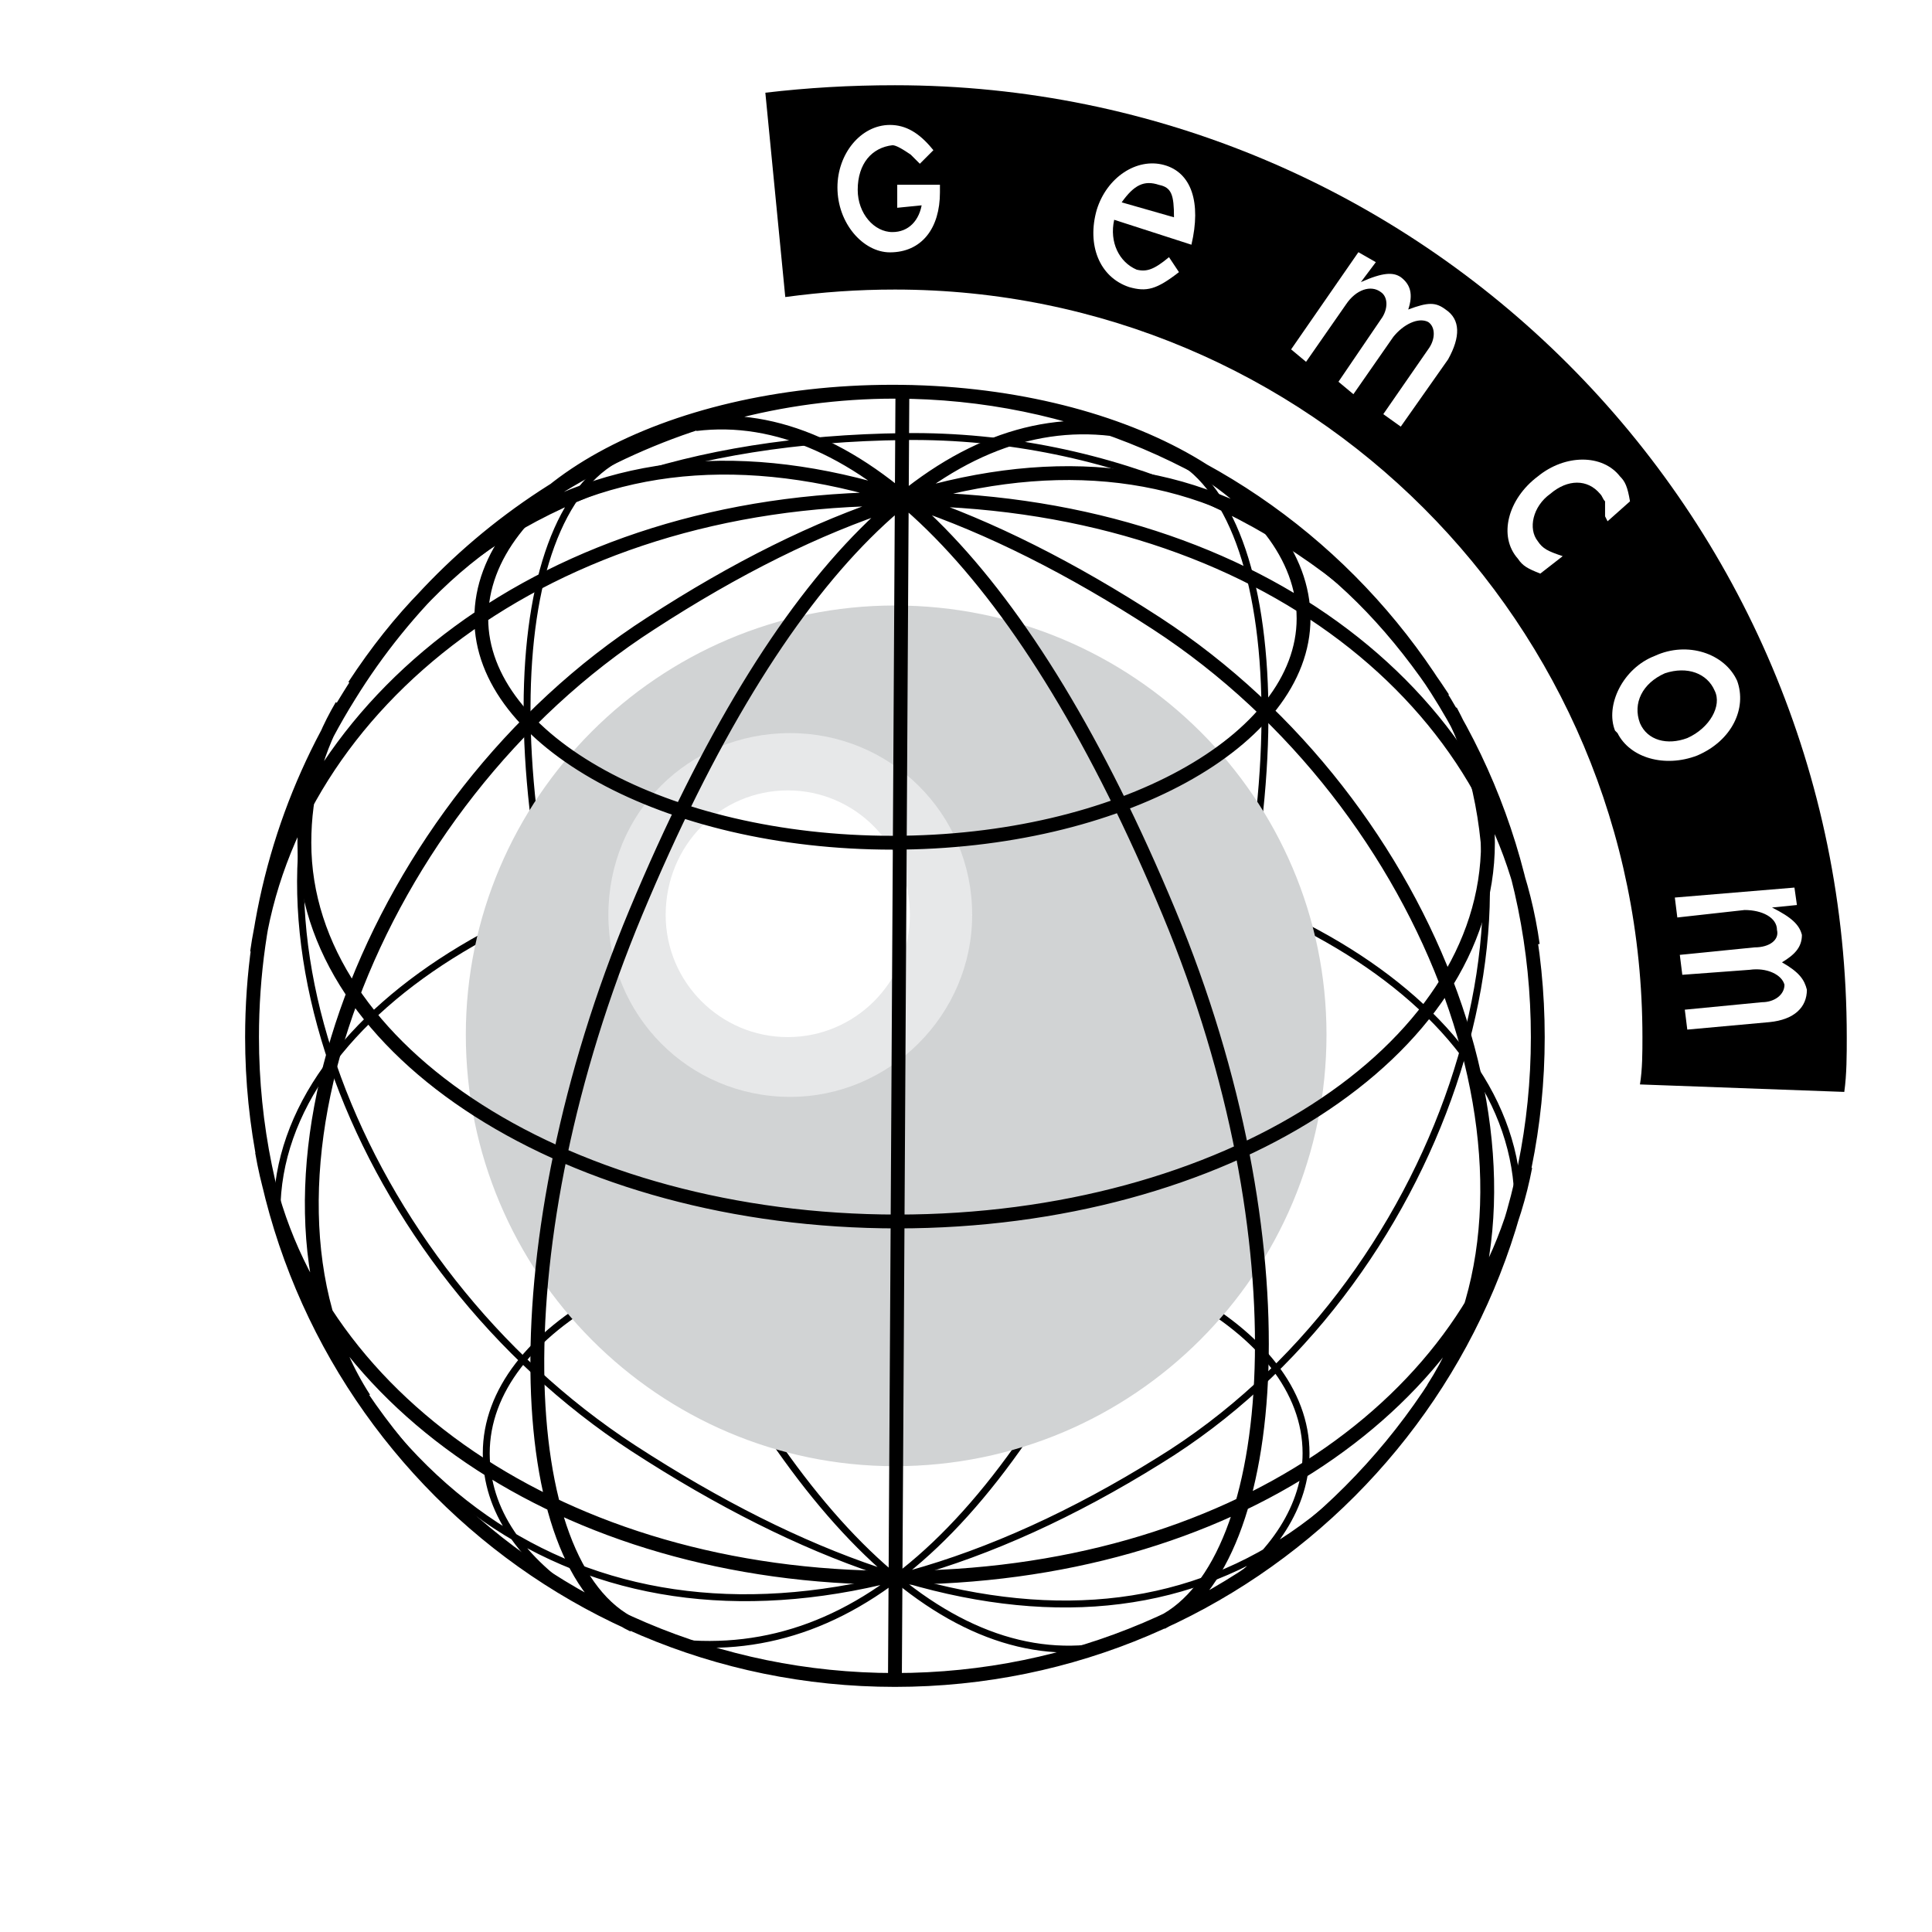 <?xml version="1.0" encoding="utf-8"?>
<!-- Generator: Adobe Illustrator 13.0.0, SVG Export Plug-In . SVG Version: 6.00 Build 14948)  -->
<!DOCTYPE svg PUBLIC "-//W3C//DTD SVG 1.0//EN" "http://www.w3.org/TR/2001/REC-SVG-20010904/DTD/svg10.dtd">
<svg version="1.0" id="Layer_1" xmlns="http://www.w3.org/2000/svg" xmlns:xlink="http://www.w3.org/1999/xlink" x="0px" y="0px"
	 width="192.756px" height="192.756px" viewBox="0 0 192.756 192.756" enable-background="new 0 0 192.756 192.756"
	 xml:space="preserve">
<g>
	<polygon fill-rule="evenodd" clip-rule="evenodd" fill="#FFFFFF" points="0,0 192.756,0 192.756,192.756 0,192.756 0,0 	"/>
	<path fill="none" stroke="#000000" stroke-width="0.69" stroke-miterlimit="2.613" d="M121.604,158.908
		c5.469-3.729,8.7-8.701,8.7-13.922c0-12.43-18.396-22.373-41.019-22.373c-22.623,0-40.771,9.943-40.771,22.373
		c0,5.719,3.481,10.691,9.696,14.668 M151.437,120.127c0-20.137-27.347-36.545-61.405-36.545c-34.059,0-62.399,17.155-62.399,37.292
		 M140.249,64.191c-10.441-11.933-29.335-20.883-49.969-20.634c-21.628,0.249-38.036,6.215-48.229,16.408 M116.633,45.297
		c12.181,5.469,13.424,38.285-0.249,71.1c-14.668,35.303-30.579,49.473-48.976,47.484 M142.735,67.92
		c13.674,21.131,1.243,60.41-27.098,77.812c-34.308,21.379-64.388,17.154-81.045-8.949 M35.339,68.417
		c-13.673,21.132,0,57.925,27.844,76.073c34.058,22.125,62.15,21.131,79.801-6.215 M61.939,45.546
		c-12.182,5.966-12.928,37.291,0.497,70.106c14.17,33.809,30.578,50.715,46.737,48.725"/>
	<path fill-rule="evenodd" clip-rule="evenodd" d="M78.347,29.635c3.729-0.498,7.209-0.746,10.938-0.746
		c41.268,0,74.581,33.313,74.581,74.582c0,1.49,0,3.23-0.248,4.723l20.386,0.746c0.248-1.74,0.248-3.729,0.248-5.469
		c0-52.456-42.511-94.967-94.966-94.967c-4.475,0-8.701,0.249-12.927,0.746L78.347,29.635L78.347,29.635z"/>
	<path fill-rule="evenodd" clip-rule="evenodd" fill="#FFFFFF" d="M88.789,24.912c-2.486,0-4.724-2.734-4.972-6.215
		c0-3.232,2.237-5.966,4.972-5.966c1.491,0,2.734,0.746,3.977,2.237l-0.993,0.994c-0.25-0.249-0.498-0.498-0.746-0.746
		c-0.747-0.497-1.492-0.994-1.99-0.994c-2.237,0.248-3.729,1.988-3.729,4.722c0,2.487,1.74,4.476,3.729,4.476
		c1.74,0,2.984-1.243,3.232-3.232l-2.486,0.249v-1.74h3.729v0.497C93.512,22.674,91.772,24.912,88.789,24.912L88.789,24.912z"/>
	<path fill="none" stroke="#FFFFFF" stroke-width="0.531" stroke-miterlimit="2.613" d="M88.789,24.912
		c-2.486,0-4.972-2.734-4.972-6.215c0-3.232,2.237-5.966,4.972-5.966c1.491,0,2.734,0.746,3.977,2.237l-0.993,0.994
		c-0.25-0.249-0.498-0.498-0.746-0.746c-0.747-0.497-1.492-0.994-1.99-0.994c-2.237,0.248-3.729,1.988-3.729,4.722
		c0,2.487,1.74,4.476,3.729,4.476c1.74,0,2.984-1.243,3.232-3.232l-2.486,0.249v-1.74h3.729v0.497
		C93.512,22.674,91.772,24.912,88.789,24.912L88.789,24.912z"/>
	<path fill-rule="evenodd" clip-rule="evenodd" fill="#FFFFFF" d="M111.163,21.928c-0.498,2.238,0.497,4.227,2.237,4.973
		c0.994,0.249,1.739,0,3.232-1.243l0.993,1.492c-2.237,1.74-3.231,1.988-4.972,1.491c-2.983-0.995-4.227-4.227-3.231-7.707
		c0.994-3.231,3.978-5.22,6.712-4.475s3.729,3.729,2.734,7.955L111.163,21.928L111.163,21.928z M115.638,18.448
		c-1.492-0.498-2.486,0-3.729,1.74l5.22,1.492C117.129,19.442,116.881,18.697,115.638,18.448L115.638,18.448z"/>
	<path fill-rule="evenodd" clip-rule="evenodd" fill="#FFFFFF" d="M138.012,41.319l4.475-6.464c0.746-0.994,0.746-2.237,0-2.734
		c-0.994-0.497-2.485,0.249-3.479,1.492l-3.979,5.718l-1.491-1.243l4.227-6.215c0.745-0.994,0.745-2.237,0-2.734
		c-0.995-0.746-2.486-0.249-3.48,1.243l-3.979,5.718l-1.491-1.243l6.712-9.695l1.74,0.995l-1.491,1.988
		c2.237-0.994,3.232-0.994,3.978-0.497c0.994,0.746,1.243,1.74,0.746,3.232c1.988-0.746,2.734-0.746,3.729,0
		c1.492,0.994,1.492,2.735,0.249,4.972l-4.724,6.713L138.012,41.319L138.012,41.319z"/>
	<path fill-rule="evenodd" clip-rule="evenodd" fill="#FFFFFF" d="M160.138,51.512v-1.492c-0.249-0.249-0.249-0.498-0.497-0.746
		c-1.243-1.492-3.231-1.492-4.973,0c-1.74,1.243-2.237,3.479-1.242,4.723c0.497,0.746,0.994,0.994,2.485,1.492l-2.237,1.74
		c-1.243-0.497-1.74-0.746-2.237-1.492c-1.989-2.237-0.994-5.966,1.989-8.204c2.734-2.238,6.463-2.238,8.203,0
		c0.497,0.497,0.746,0.994,0.995,2.486l-2.237,1.989L160.138,51.512L160.138,51.512z"/>
	<path fill-rule="evenodd" clip-rule="evenodd" fill="#FFFFFF" d="M161.381,73.141l-0.249-0.249
		c-0.994-2.486,0.746-6.216,3.978-7.458c3.232-1.492,6.961-0.248,8.204,2.486c0.994,2.735-0.497,5.966-3.978,7.458
		C166.104,76.621,162.624,75.626,161.381,73.141L161.381,73.141z M171.076,68.915c-0.746-1.741-2.734-2.486-4.972-1.741
		c-2.238,0.994-3.232,2.983-2.486,4.972c0.746,1.74,2.734,2.238,4.724,1.491C170.579,72.644,171.822,70.406,171.076,68.915
		L171.076,68.915z"/>
	<path fill-rule="evenodd" clip-rule="evenodd" fill="#FFFFFF" d="M168.093,100.736l7.707-0.746c1.242,0,2.237-0.746,2.237-1.74
		c-0.249-0.994-1.74-1.741-3.48-1.492l-6.713,0.498l-0.248-1.989l7.458-0.746c1.492,0,2.486-0.746,2.237-1.74
		c0-1.243-1.491-1.989-3.231-1.989l-6.713,0.746l-0.248-1.989l11.933-0.995l0.248,1.74l-2.485,0.249
		c1.988,0.995,2.735,1.74,2.983,2.734c0,1.243-0.746,1.989-1.989,2.734c1.741,0.994,2.237,1.74,2.486,2.734
		c0,1.74-1.243,2.984-3.729,3.232l-8.204,0.746L168.093,100.736L168.093,100.736z"/>
	
		<path fill-rule="evenodd" clip-rule="evenodd" fill="#D1D3D4" stroke="#D1D3D4" stroke-width="1.594" stroke-miterlimit="2.613" d="
		M89.286,145.484c23.369,0,42.262-18.895,42.262-42.264c0-23.119-18.894-42.013-42.262-42.013c-23.12,0-42.014,18.894-42.014,42.013
		C47.272,126.59,66.166,145.484,89.286,145.484L89.286,145.484z"/>
	<path fill-rule="evenodd" clip-rule="evenodd" fill="#D1D3D4" d="M78.845,115.402c13.176,0,24.113-10.938,24.113-24.114
		c0-13.425-10.938-24.115-24.113-24.115c-13.425,0-24.115,10.69-24.115,24.115C54.73,104.465,65.42,115.402,78.845,115.402
		L78.845,115.402z"/>
	<path fill-rule="evenodd" clip-rule="evenodd" fill="#D1D3D4" d="M102.958,91.289c0,13.176-10.938,24.114-24.113,24.114
		c-13.425,0-24.115-10.938-24.115-24.114c0-13.425,10.69-24.115,24.115-24.115C92.021,67.174,102.958,77.864,102.958,91.289
		L102.958,91.289z"/>
	<path fill-rule="evenodd" clip-rule="evenodd" fill="#E7E8E9" d="M96.993,91.289c0,9.944-8.204,18.147-18.148,18.147
		c-10.193,0-18.148-8.203-18.148-18.147c0-10.193,7.956-18.148,18.148-18.148C88.789,73.141,96.993,81.096,96.993,91.289
		L96.993,91.289z"/>
	<path fill-rule="evenodd" clip-rule="evenodd" fill="#FFFFFF" d="M90.777,91.289c0,6.713-5.469,12.182-12.182,12.182
		s-12.181-5.469-12.181-12.182c0-6.961,5.468-12.43,12.181-12.43S90.777,84.328,90.777,91.289L90.777,91.289z"/>
	<path fill-rule="evenodd" clip-rule="evenodd" fill="#FFFFFF" d="M85.06,91.289c0,3.232-2.735,6.215-6.215,6.215
		c-3.481,0-6.464-2.735-6.464-6.215c0-3.48,2.983-6.464,6.464-6.464C82.325,84.825,85.06,87.808,85.06,91.289L85.06,91.289z"/>
	<path fill="none" stroke="#000000" stroke-width="1.381" stroke-miterlimit="2.613" d="M89.037,84.079
		c22.624,0,41.02-10.193,41.02-22.375c0-12.43-18.396-22.623-41.02-22.623c-22.622,0-41.019,10.193-41.019,22.623
		C48.018,73.886,66.415,84.079,89.037,84.079 M34.096,70.406c-2.486,4.227-3.729,8.701-3.729,13.673
		c0,20.882,26.6,37.788,59.167,37.788c32.567,0,58.919-16.906,58.919-37.788c0-4.724-1.492-8.949-3.729-13.176 M26.141,114.906
		c4.227,24.611,30.081,42.51,63.145,42.51c33.561,0,58.421-17.648,62.897-41.02 M90.032,39.082l-0.746,128.527 M142.983,138.523
		c13.674-21.131,0.249-58.173-27.595-76.321c-34.059-22.126-62.15-21.132-80.05,6.215 M115.887,161.891
		c11.933-5.965,14.418-38.035,0.746-70.851c-14.171-34.059-31.076-50.715-47.236-48.726 M36.333,139.518
		c-13.673-21.131,0.746-59.416,28.589-77.315c34.059-22.126,61.157-19.888,79.056,7.458 M63.183,162.141
		c-12.182-5.719-13.425-38.285,0.248-71.101c14.419-34.556,30.827-50.218,47.483-48.229 M152.928,94.272
		c-3.48-25.109-28.34-44.5-63.394-44.5c-35.053,0-60.411,20.385-63.891,45.246 M34.841,69.412
		c-6.215,9.944-9.695,21.628-9.695,34.059c0,35.301,28.589,64.139,64.14,64.139s64.14-28.838,64.14-64.139
		c0-35.551-28.59-64.389-64.14-64.389C66.415,39.082,46.029,51.264,34.841,69.412"/>
</g>
</svg>

